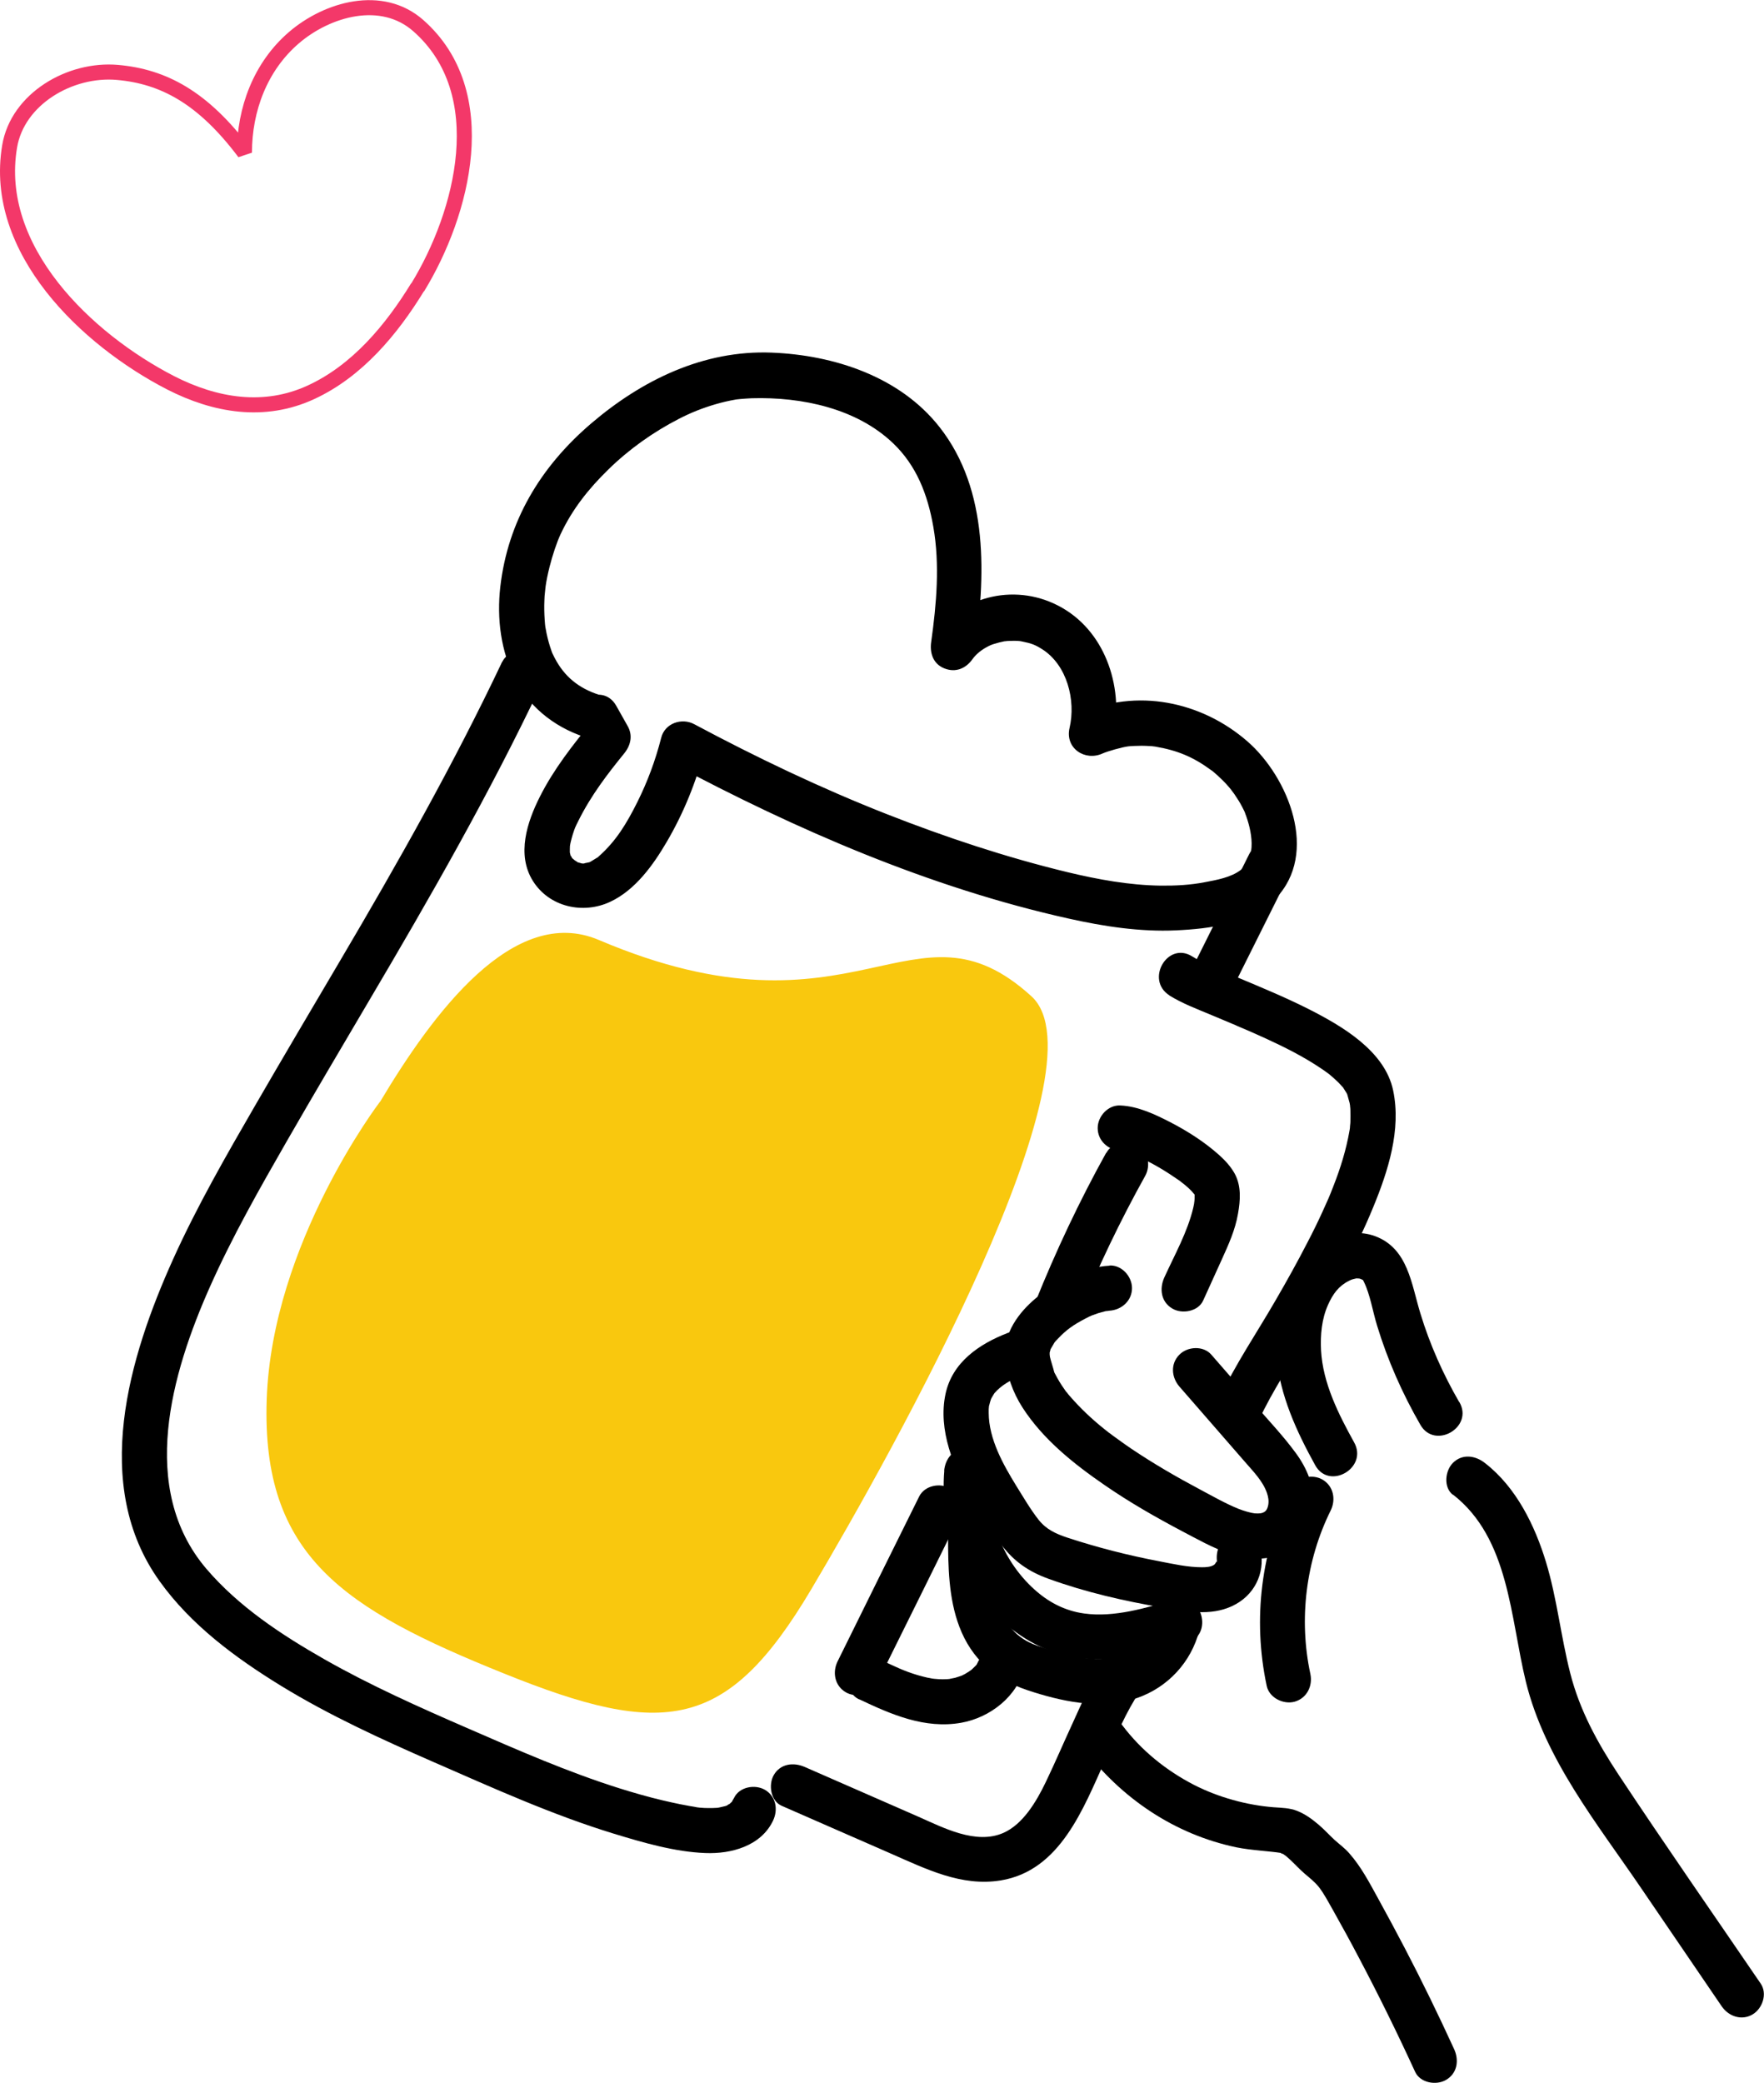 <?xml version="1.0" encoding="UTF-8"?>
<svg id="Layer_2" data-name="Layer 2" xmlns="http://www.w3.org/2000/svg" viewBox="0 0 117.2 138.34">
  <defs>
    <style>
      .cls-1 {
        fill: none;
        stroke: #f33869;
        stroke-linecap: round;
        stroke-linejoin: bevel;
      }

      .cls-2 {
        fill: #f9c80e;
      }
    </style>
  </defs>
  <g id="sep7-front">
    <g>
      <g>
        <path d="M96.95,93.12c-1.08-1.87-1.95-3.82-2.58-5.89-.6-1.95-.82-4.32-3.01-5.13-1.95-.72-4.04.55-5.16,2.1-1.19,1.65-1.59,3.89-1.4,5.89.25,2.6,1.33,4.96,2.58,7.22.93,1.69,3.53.18,2.59-1.51-1.04-1.88-2.08-3.93-2.2-6.12-.05-1.01.04-2.07.46-3.01.33-.74.71-1.26,1.39-1.6.16-.08.17-.09.43-.15.19-.04.21-.04.08-.01.19.01.21,0,.07-.02.1.02.2.05.3.08-.1-.03-.1-.02,0,.02.12.09-.03-.14.12.15.41.83.58,1.94.87,2.89.7,2.3,1.68,4.52,2.88,6.6.96,1.67,3.56.16,2.59-1.51h0Z"/>
        <path d="M73.73,84.06c-1.83.1-3.54,1.02-4.92,2.17-1.13.94-2.15,2.33-2.03,3.88.1,1.22.5,2.35,1.16,3.38,1.37,2.12,3.41,3.74,5.46,5.15,1.64,1.13,3.37,2.12,5.13,3.05,1.97,1.03,4.35,2.49,6.62,1.5,1.29-.56,2.02-1.83,2.11-3.2.09-1.26-.43-2.49-1.17-3.49-.82-1.12-1.78-2.13-2.69-3.18-.97-1.12-1.95-2.24-2.92-3.35-.53-.61-1.58-.55-2.12,0-.61.61-.53,1.51,0,2.12,1.46,1.68,2.92,3.35,4.38,5.03.53.61,1.16,1.25,1.43,2.02.1.29.14.55.09.82-.04.22-.13.37-.22.43-.18.13-.38.14-.68.12-.23-.02-.75-.17-1.07-.3-.85-.34-1.72-.84-2.55-1.28-1.56-.83-3.1-1.72-4.57-2.71-.28-.19-.57-.39-.84-.59-.12-.09-.24-.17-.36-.26-.06-.04-.12-.09-.17-.13-.37-.27.11.09-.09-.06-.45-.35-.89-.71-1.31-1.1-.35-.32-.69-.66-1.01-1.01-.14-.15-.27-.3-.4-.45-.06-.08-.12-.16-.19-.23-.03-.03.19.26.01.01-.19-.27-.38-.55-.54-.84-.07-.12-.13-.23-.19-.35-.03-.05-.05-.1-.07-.16-.13-.26.04.11.04.11-.09-.37-.22-.73-.31-1.11-.04-.15.04.5.02.13,0-.07-.01-.14-.02-.21,0-.06,0-.12,0-.18-.01-.19-.07.23,0,.04.02-.06.03-.12.05-.18.07-.35-.07.12.02-.06.08-.14.16-.28.24-.41.16-.24.07-.09.03-.04.06-.08.13-.15.2-.22.57-.61,1.04-.93,1.82-1.34.16-.09.33-.17.5-.24-.16.07.26-.09.35-.12.16-.05.32-.09.47-.13.05-.01.33-.07.12-.03s.16,0,.17-.01c.81-.05,1.5-.66,1.5-1.5,0-.78-.69-1.55-1.5-1.5h0Z"/>
        <path d="M66.95,88.53c-1.89.73-3.68,1.94-4.13,4.05-.51,2.4.54,4.9,1.72,6.94.6,1.05,1.26,2.09,1.98,3.06.83,1.11,1.82,1.8,3.13,2.27,2.45.89,5.05,1.49,7.62,1.92,1.52.25,3.13.58,4.59-.1s2.19-2.14,1.91-3.68c-.14-.8-1.12-1.25-1.85-1.05-.84.23-1.19,1.04-1.05,1.85-.04-.22-.07.05-.21.14-.21.14-.52.16-.8.16-.95,0-1.92-.22-2.85-.4-2.05-.39-4.09-.91-6.07-1.56-.78-.26-1.42-.54-1.94-1.2-.55-.7-1.01-1.5-1.48-2.25-.88-1.43-1.82-3.11-1.83-4.83,0-.08,0-.16,0-.25,0-.03.03-.32.01-.19-.02.15.02-.1.03-.1.03-.12.06-.24.1-.35.05-.16,0,0-.02.03.04-.09.08-.17.13-.25.04-.06.07-.12.11-.18.13-.2-.13.15.02-.03.44-.51,1.02-.85,1.67-1.1.76-.29,1.28-1.01,1.05-1.85-.2-.72-1.09-1.34-1.85-1.05h0Z"/>
        <path d="M62.74,97.67c-.32,3.7,1.18,7.66,3.99,10.12,1.39,1.21,3.03,2.06,4.87,2.31,2.46.34,4.88-.3,7.22-.96,1.85-.53,1.07-3.42-.8-2.89s-3.97,1.19-5.99.91c-1.31-.18-2.39-.77-3.31-1.6-2.2-1.99-3.24-4.93-2.99-7.88.07-.81-.74-1.5-1.5-1.5-.87,0-1.43.69-1.5,1.5h0Z"/>
        <path d="M62.99,102.02c0,2,.03,4.13.75,6.02.81,2.14,2.37,3.5,4.54,4.22s4.66,1.27,6.9.63c2.08-.59,3.72-2.15,4.39-4.21.25-.77-.29-1.64-1.05-1.85-.81-.22-1.59.27-1.85,1.05-.39,1.19-1.43,1.94-2.62,2.19-1.66.35-3.6-.23-5.16-.78-1.37-.48-2.09-1.4-2.46-2.66-.44-1.5-.44-3.04-.44-4.63,0-1.93-3-1.93-3,0h0Z"/>
        <path d="M96.53,99.26c3.75,2.91,3.81,8.19,4.85,12.44,1.27,5.16,4.74,9.41,7.67,13.72,1.78,2.61,3.56,5.22,5.34,7.83.46.67,1.32.97,2.05.54.66-.39,1-1.38.54-2.05-3.16-4.63-6.37-9.23-9.46-13.9-1.39-2.11-2.56-4.24-3.19-6.7s-.88-4.97-1.61-7.38-1.97-4.98-4.07-6.6c-.64-.5-1.5-.62-2.12,0-.52.52-.64,1.62,0,2.12h0Z"/>
        <path d="M85.82,98.81c-2.03,4.09-2.61,8.7-1.66,13.16.17.79,1.1,1.25,1.85,1.05.82-.23,1.22-1.05,1.05-1.85-.78-3.63-.3-7.52,1.35-10.85.36-.73.19-1.62-.54-2.05-.66-.39-1.69-.19-2.05.54h0Z"/>
        <path d="M71.98,116.11c2.52,3.32,6.05,5.72,10.16,6.58.97.2,2.22.25,3.01.38-.17-.03.16.12.05.03-.09-.08.09.07.1.07.14.09.2.15.37.3.34.31.65.66,1,.96s.7.57.98.93c.34.45.61.97.89,1.46.6,1.07,1.19,2.14,1.76,3.23,1.31,2.48,2.55,5,3.72,7.55.34.74,1.4.92,2.05.54.76-.44.88-1.31.54-2.05-1.04-2.27-2.13-4.51-3.28-6.71-.57-1.09-1.15-2.17-1.74-3.24s-1.15-2.16-1.96-3.07c-.29-.33-.64-.58-.96-.87-.37-.34-.7-.71-1.08-1.03-.44-.37-.88-.69-1.41-.9-.5-.2-1.03-.2-1.56-.24-1.79-.14-3.67-.66-5.28-1.48-1.86-.96-3.5-2.28-4.77-3.96-.49-.64-1.29-.98-2.05-.54-.64.37-1.03,1.4-.54,2.05h0Z"/>
        <path d="M77.67,66.1c.88.55,1.88.92,2.83,1.32.29.12.57.24.86.36.15.06.3.13.45.19.07.03.53.22.3.13.64.27,1.29.55,1.92.84,1.29.59,2.57,1.23,3.74,2.02.11.07.22.15.33.23.07.05.14.1.21.15-.02-.01-.18-.15-.05-.04.23.19.46.39.67.6.09.09.18.19.27.29.23.25-.06-.14.06.08.06.1.13.2.19.3.03.04.04.09.07.13.15.22-.06-.21-.02-.05.05.2.12.4.17.61.01.06.02.13.04.2,0,0-.02-.31-.02-.15,0,.14.03.28.03.42.01.26,0,.51,0,.77,0,.13-.03.27-.03.4,0,.03-.03.23,0,.04.03-.23-.02.11-.03.16-.22,1.26-.6,2.49-1.07,3.68-.27.71-.39.96-.73,1.71-.31.68-.64,1.35-.99,2.02-.67,1.3-1.38,2.58-2.12,3.85-1.24,2.15-2.67,4.24-3.72,6.49-.34.73-.21,1.62.54,2.05.65.38,1.71.2,2.05-.54.94-2.03,2.22-3.92,3.35-5.85,1.57-2.69,3.07-5.43,4.26-8.32.99-2.4,1.88-5.15,1.33-7.77s-3.38-4.27-5.63-5.41c-1.53-.77-3.12-1.43-4.7-2.09-.19-.08-.37-.16-.56-.23-.06-.03-.12-.05-.18-.08,0,0-.36-.15-.17-.07.13.06-.25-.11-.32-.14-.16-.07-.31-.13-.46-.2-.45-.2-.91-.41-1.33-.68-1.64-1.03-3.14,1.56-1.51,2.59h0Z"/>
        <path d="M73.16,110.77c-.76,1.12-1.31,2.39-1.87,3.62-.61,1.32-1.18,2.66-1.81,3.97s-1.52,2.8-2.81,3.37c-1.83.81-4.01-.35-5.67-1.08-2.51-1.1-5.03-2.2-7.54-3.3-.74-.32-1.61-.22-2.05.54-.37.64-.21,1.73.54,2.05,2.4,1.05,4.8,2.1,7.2,3.15s4.73,2.22,7.33,1.8c3.96-.64,5.5-4.79,6.95-7.99.7-1.55,1.37-3.19,2.33-4.61.45-.67.13-1.66-.54-2.05-.74-.43-1.6-.13-2.05.54h0Z"/>
        <path d="M74.45,76.42c.33.01-.21-.07-.1-.02.08.04.19.04.27.06.18.05.36.11.54.17.12.04.23.09.34.13.1.04.07.03-.1-.04.07.03.14.06.21.09.22.1.44.21.65.32.49.25.97.53,1.43.83.23.15.45.3.67.45.06.05.41.32.12.09.09.07.17.14.26.21.16.13.31.27.45.42.07.08.14.17.21.24.08.08-.21-.3-.02-.01,0,0,.11.17.1.18-.1-.26-.13-.33-.09-.19v.06c-.03-.22-.03-.2-.02.04,0,.1,0,.19-.01.29-.01.15-.04.3-.08.47-.38,1.62-1.25,3.15-1.93,4.65-.33.74-.21,1.61.54,2.05.64.38,1.72.2,2.05-.54.41-.91.83-1.82,1.24-2.73.44-.97.89-1.96,1.07-3.02.16-.89.23-1.84-.21-2.66-.25-.46-.63-.88-1.02-1.23-.97-.87-2.09-1.59-3.25-2.19-1.03-.53-2.16-1.07-3.34-1.12-.81-.04-1.5.72-1.5,1.5,0,.84.69,1.46,1.5,1.5h0Z"/>
        <path d="M57.09,112.86c2.13,1.01,4.35,1.98,6.76,1.56,1.94-.34,3.78-1.77,4.23-3.74.18-.76-.24-1.66-1.05-1.85-.77-.17-1.66.23-1.85,1.05-.04.16-.08.31-.14.46.12-.34-.11.12-.15.21-.07.17.15-.16.02-.02-.05.06-.1.12-.16.17-.07.07-.14.14-.21.2-.12.11-.08.06.02-.01-.13.09-.26.18-.4.26-.07.04-.14.08-.21.11-.33.18.17-.05-.03.02-.16.05-.31.11-.46.15-.11.03-.62.11-.26.07-.37.04-.74.04-1.12,0l-.16-.02c.11.01.11.01,0,0-.1-.02-.21-.04-.31-.06-.21-.05-.41-.1-.62-.16-.94-.28-1.49-.56-2.41-.99-.71-.34-1.65-.22-2.05.54-.35.67-.22,1.69.54,2.05h0Z"/>
        <path d="M83,56.72c-1.35,2.7-2.7,5.41-4.05,8.11-.35.7-.21,1.66.54,2.05.68.36,1.68.21,2.05-.54,1.35-2.7,2.7-5.41,4.05-8.11.35-.7.21-1.66-.54-2.05-.68-.36-1.68-.21-2.05.54h0Z"/>
        <path d="M73.49,76.57c-1.78,3.21-3.34,6.52-4.71,9.93-.29.73.32,1.68,1.05,1.85.87.2,1.53-.27,1.85-1.05,1.24-3.08,2.75-6.23,4.41-9.21.38-.69.19-1.67-.54-2.05s-1.65-.19-2.05.54h0Z"/>
        <path d="M61.07,99.39c-1.81,3.65-3.62,7.3-5.42,10.95-.36.73-.19,1.62.54,2.05.66.39,1.69.19,2.05-.54,1.81-3.65,3.62-7.3,5.42-10.95.36-.73.19-1.62-.54-2.05-.66-.39-1.69-.19-2.05.54h0Z"/>
        <path d="M33.37,43.94c-3.23,6.82-6.94,13.37-10.77,19.86-1.9,3.22-3.8,6.43-5.67,9.66s-3.84,6.65-5.42,10.15c-2.94,6.51-5.49,15.01-.91,21.4,2.09,2.92,5.05,5.1,8.08,6.96,3.22,1.97,6.66,3.54,10.11,5.05,3.94,1.72,7.89,3.51,12.01,4.77,1.94.59,4.02,1.2,6.06,1.28,1.73.07,3.7-.47,4.5-2.15.35-.73.2-1.62-.54-2.05-.66-.38-1.7-.2-2.05.54,0,0-.26.42-.08.2-.02.03-.36.3-.13.15-.01,0-.43.22-.17.12-.14.06-.3.1-.45.13-.33.08-.24.05-.57.07-.39.01-.78,0-1.17-.06.31.04-.41-.08-.31-.06-.23-.04-.46-.09-.69-.13-.38-.08-.76-.16-1.14-.25-.98-.23-1.95-.51-2.91-.81-3.43-1.08-6.73-2.53-10.02-3.96s-6.5-2.86-9.58-4.61c-2.86-1.63-5.7-3.5-7.85-6.02-4.53-5.34-2.3-12.99.25-18.72,1.48-3.32,3.28-6.49,5.09-9.64s3.64-6.23,5.47-9.34c4.06-6.87,8.03-13.79,11.45-21.01.35-.73.2-1.62-.54-2.05-.65-.38-1.7-.2-2.05.54h0Z"/>
        <path class="cls-2" d="M25.24,73.18s-7.17,9.39-7.52,19.77c-.35,10.38,5.09,13.9,15.75,18.19,10.65,4.3,14.83,3.84,20.42-5.57,5.59-9.41,19.71-34.78,14.64-39.4-7.86-7.16-11.59,3.55-28.74-3.74-5.66-2.41-11.03,4.87-14.54,10.75Z"/>
        <path d="M40.05,46.22c-1.39-.39-2.4-1.12-3.08-2.31-.08-.14-.16-.29-.23-.44-.13-.26-.04-.09-.02-.03-.04-.09-.07-.18-.1-.27-.13-.37-.23-.74-.31-1.12-.02-.09-.1-.57-.07-.34-.02-.17-.04-.35-.05-.53-.03-.44-.04-.88-.02-1.31,0-.18.02-.37.04-.55,0-.06.06-.51.03-.31.06-.45.16-.91.27-1.35.19-.76.48-1.64.74-2.19.78-1.66,1.86-3.01,3.16-4.28,1.39-1.36,2.98-2.49,4.71-3.38.8-.41,1.53-.7,2.41-.96.44-.13.88-.23,1.33-.31,0,0,.26-.04.13-.02-.15.02.18-.02.21-.02.25-.02.49-.04.74-.05,3.37-.1,7,.69,9.41,3,1.53,1.47,2.28,3.36,2.66,5.54.44,2.5.21,5.13-.14,7.63-.11.74.12,1.47.87,1.77s1.43.01,1.87-.61c.19-.27.49-.54.87-.76.27-.15.37-.19.52-.24.26-.08.52-.15.78-.2-.2.03.1,0,.17-.01.14,0,.27-.01.41-.01.31,0,.44.02.57.05.59.12.82.2,1.3.5,1.67,1.05,2.26,3.4,1.83,5.24-.31,1.35,1.03,2.23,2.2,1.69.31-.14,1.29-.42,1.7-.47.13-.02.61-.04.89-.04.18,0,.37.01.55.02.08,0,.16.01.23.02.26.03,0,0,.15.02,1.45.25,2.49.68,3.69,1.56.14.1.04.03.01,0,.08.06.16.13.24.2.12.1.24.21.35.32.27.25.52.52.75.81-.1-.12.15.2.19.26.1.15.2.31.3.46.08.14.16.27.23.41.05.09.09.19.14.28.02.05.09.22.03.08.47,1.2.82,2.98-.29,3.82-.65.49-1.58.65-2.36.8-.97.19-1.96.24-2.95.23-2.1-.03-4.17-.41-6.21-.9-4.09-.99-8.09-2.32-12.01-3.86-4.37-1.72-8.62-3.75-12.76-5.96-.83-.45-1.96-.07-2.2.9-.4,1.56-.92,2.93-1.58,4.26-.73,1.46-1.42,2.59-2.54,3.59-.26.23.06,0-.15.12-.14.08-.27.17-.41.25-.07.04-.14.07-.21.1.01,0,.26-.09.1-.05s-.54.09-.18.08c-.12,0-.25,0-.37,0-.2,0,.27.07.08,0-.07-.02-.14-.04-.21-.06-.31-.08.08.09-.13-.06-.07-.05-.15-.09-.21-.13.17.11.05.03-.04-.05-.05-.04-.09-.09-.13-.13.2.22.06.1.03.02-.02-.07-.08-.14-.11-.2.09.18,0,.14.03.04,0-.02-.03-.14-.04-.17-.06-.2,0,.26,0,.05,0-.19,0-.37.01-.56-.03.3.02-.09.05-.19.04-.16.08-.32.13-.48.15-.47.17-.5.38-.92.84-1.69,1.95-3.13,3.04-4.47.43-.53.59-1.19.23-1.82l-.76-1.35c-.95-1.68-3.54-.17-2.59,1.51l.76,1.35.23-1.82c-1.28,1.56-2.56,3.19-3.47,5-.85,1.68-1.56,3.84-.47,5.59s3.35,2.24,5.15,1.39c1.66-.78,2.85-2.44,3.75-3.98,1.11-1.89,1.97-4,2.51-6.13l-2.2.9c8.31,4.43,17.18,8.28,26.4,10.33,2.33.52,4.74.89,7.13.78,2.19-.1,4.98-.44,6.6-2.1,2.92-3.01.86-8.07-1.85-10.44-3.07-2.68-7.4-3.56-11.15-1.85l2.2,1.69c.75-3.22-.38-6.99-3.35-8.71s-6.67-.87-8.58,1.83l2.74,1.16c.72-5.03.99-10.8-2.34-15.02-2.64-3.35-7.02-4.77-11.14-4.93-4.52-.18-8.62,1.82-12,4.71s-5.53,6.5-6.03,10.84c-.24,2.1.03,4.28,1,6.17,1.02,1.99,2.88,3.34,5,3.93,1.86.52,2.66-2.37.8-2.89Z"/>
      </g>
      <path class="cls-1" d="M27.74,19.08c-1.72,2.81-4.01,5.56-7.07,6.97-3.11,1.44-6.37.89-9.34-.63C5.76,22.55-.52,16.59.64,9.72c.53-3.15,4.01-5.19,7.17-4.91,3.05.27,5.67,1.66,8.43,5.33,0-2.88,1.06-5.72,3.28-7.63,2.23-1.92,5.85-2.95,8.28-.8,5.05,4.46,2.96,12.46-.05,17.38Z"/>
    </g>
  </g>
</svg>